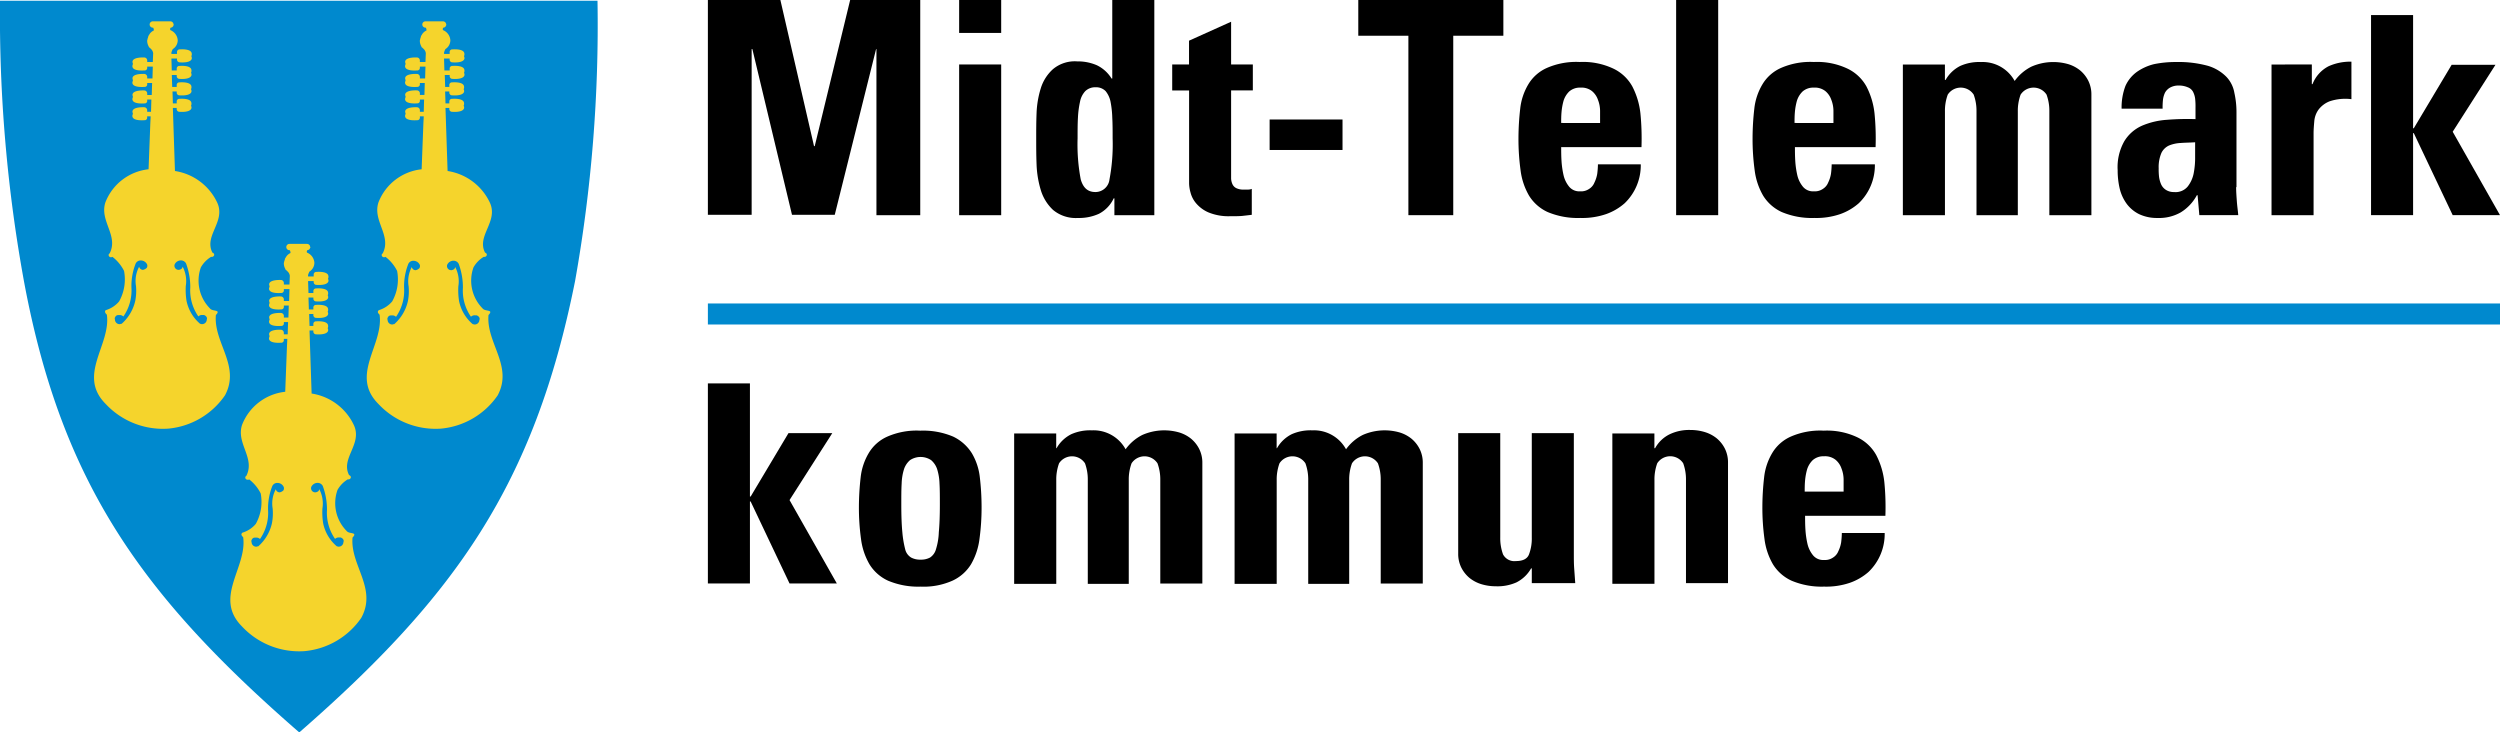 <svg id="Group_346" data-name="Group 346" xmlns="http://www.w3.org/2000/svg" viewBox="0 0 220.695 64.656">
  <defs>
    <style>
      .cls-1 {
        fill: #0089ce;
      }

      .cls-2 {
        fill: #f5d42c;
      }
    </style>
  </defs>
  <g id="Group_289" data-name="Group 289" transform="translate(0 0.062)">
    <path id="Path_606" data-name="Path 606" class="cls-1" d="M26.419,64.794C12.653,52.822,5.476,42.922,2.135,25.072A130.862,130.862,0,0,1,0,.2H52.746a128.56,128.56,0,0,1-1.98,24.749C47.177,42.891,40.217,52.76,26.419,64.794Z" transform="translate(0 -0.2)"/>
  </g>
  <g id="Group_290" data-name="Group 290" transform="translate(8.304 1.887)">
    <path id="Path_607" data-name="Path 607" class="cls-2" d="M37.594,32.024c.495-.526-.309-.278-.526-.588a3.486,3.486,0,0,1-.8-3.619,2.571,2.571,0,0,1,.9-.928h.062a.207.207,0,0,0,.217-.186.2.2,0,0,0-.155-.186c-.773-1.485,1.176-2.722.433-4.393a4.948,4.948,0,0,0-3.743-2.815l-.186-5.568h.34v.124a.239.239,0,0,0,.247.217s.928.093,1.052-.309c.031-.124-.031-.186-.031-.247a.342.342,0,0,0,.031-.217c-.031-.464-1.052-.371-1.052-.371a.228.228,0,0,0-.247.247v.155h-.34v-.062h0l-.031-.99h.371v.124a.239.239,0,0,0,.247.217s.928.093,1.052-.309c.031-.124-.031-.186-.031-.247a.342.342,0,0,0,.031-.217c-.031-.464-1.052-.371-1.052-.371a.228.228,0,0,0-.247.247v.155h-.4v-.093h0l-.031-.928h0v-.031h.433v.124a.239.239,0,0,0,.247.217s.928.093,1.052-.309c.031-.124-.031-.186-.031-.247a.342.342,0,0,0,.031-.217c-.031-.464-1.052-.371-1.052-.371a.228.228,0,0,0-.247.247v.155H33.7l-.031-1.052h.495V9.5a.239.239,0,0,0,.247.217s.928.093,1.052-.309c.031-.124-.031-.186-.031-.247a.342.342,0,0,0,.031-.217c-.031-.464-1.052-.371-1.052-.371a.228.228,0,0,0-.247.247v.155h-.495V8.946h0V8.853a1.293,1.293,0,0,1,.124-.309.92.92,0,0,0,.433-.773,1.036,1.036,0,0,0-.65-.9.191.191,0,0,1,.031-.217.263.263,0,0,0,.247-.217.03.03,0,0,0,.031-.031l-.031-.031a.277.277,0,0,0-.278-.278H32.026a.278.278,0,1,0,0,.557h.031a.479.479,0,0,1,.062.247.909.909,0,0,0-.371.309h0c-.031.062-.062.093-.093.155a.114.114,0,0,0-.031.093c0,.031-.031.062-.031.093s-.031.062-.031.093c0,.062-.031.093-.031.155h0a.98.98,0,0,0,.124.495c.031.093.062.124.093.124l.124.124a.611.611,0,0,1,.186.371l-.031.742h0v.031h-.495V9.534a.266.266,0,0,0-.247-.247s-1.021-.062-1.052.371c0,.124.062.186.031.217,0,.062-.062.124-.031.247.093.4,1.052.309,1.052.309a.221.221,0,0,0,.247-.217v-.124h.495l-.031,1.052h-.464v-.155a.266.266,0,0,0-.247-.247s-1.021-.062-1.052.371c0,.124.062.186.031.217,0,.062-.062.124-.031.247.093.4,1.052.309,1.052.309a.221.221,0,0,0,.247-.217v-.124h.433L31.933,12.6h-.4v-.155a.266.266,0,0,0-.247-.247s-1.021-.062-1.052.371c0,.124.062.186.031.217,0,.062-.062.124-.031.247.093.4,1.052.309,1.052.309a.221.221,0,0,0,.247-.217V13H31.9l-.031,1.083h-.34v-.155a.266.266,0,0,0-.247-.247s-1.021-.062-1.052.371c0,.124.062.186.031.217,0,.062-.062.124-.031.247.093.4,1.052.309,1.052.309a.221.221,0,0,0,.247-.217v-.124h.309l-.031.619h0l-.155,4.053a4.611,4.611,0,0,0-3.805,2.908c-.557,1.64,1.176,2.939.371,4.517a.17.17,0,0,0-.093.155.207.207,0,0,0,.217.186c.062,0,.093-.031.124-.031a3.6,3.6,0,0,1,1.021,1.237,3.986,3.986,0,0,1-.433,2.691,2.453,2.453,0,0,1-1.176.773.144.144,0,0,0-.062.155c0,.093.093.186.155.247.371,2.66-2.63,5.321-.124,7.858a6.9,6.9,0,0,0,5.538,2.2A6.827,6.827,0,0,0,38.4,39.109C39.791,36.51,37.378,34.468,37.594,32.024ZM31.5,27.848a.626.626,0,0,1-.34.186h-.031a.357.357,0,0,1-.309-.278,2.669,2.669,0,0,0-.278,1.7,4.69,4.69,0,0,1-.062,1.3A3.831,3.831,0,0,1,29.272,32.8h-.031c-.062,0-.093.031-.155.031a.409.409,0,0,1-.4-.4.248.248,0,0,1,.031-.247.276.276,0,0,1,.247-.155h.093a.455.455,0,0,1,.371.124,4.037,4.037,0,0,0,.712-2.568,5.391,5.391,0,0,1,.371-2.1.48.48,0,0,1,.464-.278.611.611,0,0,1,.557.371A.388.388,0,0,1,31.5,27.848Zm5.29,4.579a.409.409,0,0,1-.4.4.279.279,0,0,1-.155-.031H36.2A3.621,3.621,0,0,1,35,30.756a6.291,6.291,0,0,1-.062-1.3,2.7,2.7,0,0,0-.278-1.7c-.031.124-.062.217-.309.278h-.031a.363.363,0,0,1-.371-.464A.611.611,0,0,1,34.5,27.2a.51.51,0,0,1,.464.278,6.025,6.025,0,0,1,.371,2.1,4.037,4.037,0,0,0,.712,2.568.455.455,0,0,1,.371-.124h.124a.4.4,0,0,1,.217.155A.248.248,0,0,1,36.79,32.426Z" transform="translate(-26.841 -6.1)"/>
  </g>
  <path id="Path_608" data-name="Path 608" class="cls-2" d="M115.394,32.024c.495-.526-.309-.278-.526-.588a3.486,3.486,0,0,1-.8-3.619,2.571,2.571,0,0,1,.9-.928h.062a.207.207,0,0,0,.217-.186.2.2,0,0,0-.155-.186c-.773-1.485,1.176-2.722.433-4.393a4.948,4.948,0,0,0-3.743-2.815l-.186-5.568h.34v.124a.239.239,0,0,0,.247.217s.928.093,1.052-.309c.031-.124-.031-.186-.031-.247a.342.342,0,0,0,.031-.217c-.031-.464-1.052-.371-1.052-.371a.228.228,0,0,0-.247.247v.155h-.34v-.062h0l-.031-.99h.371v.124a.239.239,0,0,0,.247.217s.928.093,1.052-.309c.031-.124-.031-.186-.031-.247a.342.342,0,0,0,.031-.217c-.031-.464-1.052-.371-1.052-.371a.228.228,0,0,0-.247.247v.155h-.371v-.093h0l-.031-.928h0v-.031h.433v.124a.239.239,0,0,0,.248.217s.928.093,1.052-.309c.031-.124-.031-.186-.031-.247a.342.342,0,0,0,.031-.217c-.031-.464-1.052-.371-1.052-.371a.228.228,0,0,0-.248.247v.155H111.5l-.031-1.052h.495V9.5a.239.239,0,0,0,.248.217s.928.093,1.052-.309c.031-.124-.031-.186-.031-.247a.342.342,0,0,0,.031-.217c-.031-.464-1.052-.371-1.052-.371a.228.228,0,0,0-.248.247v.155h-.495V8.946h0V8.853a1.293,1.293,0,0,1,.124-.309.92.92,0,0,0,.433-.773,1.036,1.036,0,0,0-.65-.9.191.191,0,0,1,.031-.217.262.262,0,0,0,.247-.217.03.03,0,0,0,.031-.031l-.031-.031a.277.277,0,0,0-.278-.278h-1.547a.278.278,0,1,0,0,.557h.031a.479.479,0,0,1,.062.247.91.91,0,0,0-.371.309h0c-.031.062-.062.093-.093.155a.114.114,0,0,0-.031.093c0,.031-.031.062-.031.093s-.031.062-.031.093c0,.062-.031.093-.031.155h0a.979.979,0,0,0,.124.495c.031.093.062.124.093.124l.124.124a.611.611,0,0,1,.186.371l-.031.742h0v.031h-.495V9.534a.266.266,0,0,0-.247-.247s-1.021-.062-1.052.371c0,.124.062.186.031.217,0,.062-.062.124-.031.247.093.4,1.052.309,1.052.309a.221.221,0,0,0,.247-.217v-.124h.495l-.031,1.052h-.464v-.155a.266.266,0,0,0-.247-.247s-1.021-.062-1.052.371c0,.124.062.186.031.217,0,.062-.062.124-.031.247.093.4,1.052.309,1.052.309a.221.221,0,0,0,.247-.217v-.124h.433l-.031,1.052h-.4v-.155a.266.266,0,0,0-.247-.247s-1.021-.062-1.052.371c0,.124.062.186.031.217,0,.062-.062.124-.031.247.093.4,1.052.309,1.052.309a.221.221,0,0,0,.247-.217V13h.371l-.031,1.083h-.34v-.155a.266.266,0,0,0-.247-.247s-1.021-.062-1.052.371c0,.124.062.186.031.217,0,.062-.062.124-.031.247.093.4,1.052.309,1.052.309a.221.221,0,0,0,.247-.217v-.124h.34l-.031.619h0l-.155,4.053a4.611,4.611,0,0,0-3.805,2.908c-.557,1.64,1.176,2.939.371,4.517a.17.17,0,0,0-.093.155.207.207,0,0,0,.217.186c.062,0,.093-.031.124-.031a3.6,3.6,0,0,1,1.021,1.237,3.986,3.986,0,0,1-.433,2.691,2.453,2.453,0,0,1-1.176.773.213.213,0,0,0-.093.155c0,.093.093.186.155.247.371,2.66-2.63,5.321-.124,7.858a6.9,6.9,0,0,0,5.538,2.2,6.827,6.827,0,0,0,5.012-2.939C117.59,36.51,115.177,34.5,115.394,32.024ZM109.3,27.879a.626.626,0,0,1-.34.186h-.031a.357.357,0,0,1-.309-.278,2.669,2.669,0,0,0-.278,1.7,4.691,4.691,0,0,1-.062,1.3,3.831,3.831,0,0,1-1.206,2.042h-.031c-.062,0-.093.031-.155.031a.409.409,0,0,1-.4-.4.248.248,0,0,1,.031-.247.276.276,0,0,1,.247-.155h.093a.455.455,0,0,1,.371.124,4.037,4.037,0,0,0,.712-2.568,5.391,5.391,0,0,1,.371-2.1.48.48,0,0,1,.464-.278.611.611,0,0,1,.557.371A.388.388,0,0,1,109.3,27.879Zm5.29,4.579a.409.409,0,0,1-.4.4.279.279,0,0,1-.155-.031H114a3.621,3.621,0,0,1-1.206-2.042,6.291,6.291,0,0,1-.062-1.3,2.7,2.7,0,0,0-.278-1.7c-.031.124-.062.217-.309.278h-.031a.363.363,0,0,1-.371-.464.611.611,0,0,1,.557-.371.51.51,0,0,1,.464.278,6.025,6.025,0,0,1,.371,2.1,4.037,4.037,0,0,0,.712,2.568.455.455,0,0,1,.371-.124h.124a.4.4,0,0,1,.217.155A.234.234,0,0,1,114.59,32.457Z" transform="translate(-72.27 -4.213)"/>
  <path id="Path_609" data-name="Path 609" class="cls-2" d="M76.525,95.524c.495-.526-.309-.278-.526-.588a3.486,3.486,0,0,1-.8-3.619,2.571,2.571,0,0,1,.9-.928h.062a.207.207,0,0,0,.217-.186.2.2,0,0,0-.155-.186c-.773-1.485,1.176-2.722.433-4.393a4.948,4.948,0,0,0-3.743-2.815l-.186-5.568h.34v.124a.239.239,0,0,0,.247.217s.928.093,1.052-.309c.031-.124-.031-.186-.031-.247a.342.342,0,0,0,.031-.217c-.031-.464-1.052-.371-1.052-.371a.228.228,0,0,0-.247.247v.155h-.34v-.062h0l-.031-.99h.371v.124a.239.239,0,0,0,.247.217s.928.093,1.052-.309c.031-.124-.031-.186-.031-.247a.342.342,0,0,0,.031-.217c-.031-.464-1.052-.371-1.052-.371a.228.228,0,0,0-.247.247v.155h-.4v-.093h0l-.031-.928h0v-.031h.433v.124a.239.239,0,0,0,.247.217s.928.093,1.052-.309c.031-.124-.031-.186-.031-.247a.342.342,0,0,0,.031-.217c-.031-.464-1.052-.371-1.052-.371a.228.228,0,0,0-.247.247v.155h-.433L72.6,72.879h.495V73a.239.239,0,0,0,.247.217s.928.093,1.052-.309c.031-.124-.031-.186-.031-.247a.342.342,0,0,0,.031-.217c-.031-.464-1.052-.371-1.052-.371a.228.228,0,0,0-.247.247v.155H72.6v-.031h0v-.093a1.293,1.293,0,0,1,.124-.309.92.92,0,0,0,.433-.773,1.036,1.036,0,0,0-.65-.9.191.191,0,0,1,.031-.217.262.262,0,0,0,.247-.217.03.03,0,0,0,.031-.031l-.031-.031A.277.277,0,0,0,72.5,69.6H70.957a.278.278,0,1,0,0,.557h.031a.479.479,0,0,1,.062.247.909.909,0,0,0-.371.309h0c-.031.062-.062.093-.093.155a.114.114,0,0,0-.031.093c0,.031-.031.062-.031.093s-.031.062-.031.093c0,.062-.031.093-.031.155h0a.98.98,0,0,0,.124.495c.031.093.062.124.093.124l.124.124a.611.611,0,0,1,.186.371l-.031.742h0v.031h-.495v-.155a.266.266,0,0,0-.247-.247s-1.021-.062-1.052.371c0,.124.062.186.031.217,0,.062-.062.124-.031.247.093.4,1.052.309,1.052.309a.221.221,0,0,0,.247-.217v-.124h.495l-.031,1.052h-.464v-.155a.266.266,0,0,0-.247-.247s-1.021-.062-1.052.371c0,.124.062.186.031.217,0,.062-.062.124-.031.247.093.4,1.052.309,1.052.309a.221.221,0,0,0,.247-.217v-.124h.433L70.864,76.1h-.4v-.155a.266.266,0,0,0-.247-.247s-1.021-.062-1.052.371c0,.124.062.186.031.217,0,.062-.062.124-.031.247.093.4,1.052.309,1.052.309a.221.221,0,0,0,.247-.217V76.5h.371L70.8,77.581h-.34v-.155a.266.266,0,0,0-.247-.247s-1.021-.062-1.052.371c0,.124.062.186.031.217,0,.062-.062.124-.031.247.093.4,1.052.309,1.052.309a.221.221,0,0,0,.247-.217v-.124h.309l-.031.619h0l-.155,4.053a4.611,4.611,0,0,0-3.805,2.908c-.557,1.64,1.176,2.939.371,4.517a.17.17,0,0,0-.093.155.207.207,0,0,0,.217.186c.062,0,.093,0,.124-.031a3.6,3.6,0,0,1,1.021,1.237,3.986,3.986,0,0,1-.433,2.691,2.453,2.453,0,0,1-1.176.773.213.213,0,0,0-.093.155c0,.093.093.186.155.247.371,2.66-2.63,5.321-.124,7.858a6.9,6.9,0,0,0,5.538,2.2,6.827,6.827,0,0,0,5.012-2.939C78.721,100.01,76.308,97.968,76.525,95.524Zm-6.094-4.176a.626.626,0,0,1-.34.186h-.031a.357.357,0,0,1-.309-.278,2.669,2.669,0,0,0-.278,1.7,4.69,4.69,0,0,1-.062,1.3A3.831,3.831,0,0,1,68.2,96.3h-.031c-.062,0-.093.031-.155.031a.409.409,0,0,1-.4-.4.248.248,0,0,1,.031-.247.276.276,0,0,1,.247-.155h.093a.455.455,0,0,1,.371.124,4.037,4.037,0,0,0,.712-2.568,5.391,5.391,0,0,1,.371-2.1A.48.48,0,0,1,69.9,90.7a.611.611,0,0,1,.557.371A.388.388,0,0,1,70.431,91.348Zm5.29,4.578a.409.409,0,0,1-.4.4.279.279,0,0,1-.155-.031h-.031a3.621,3.621,0,0,1-1.206-2.042,6.291,6.291,0,0,1-.062-1.3,2.7,2.7,0,0,0-.278-1.7c-.031.124-.062.217-.309.278h-.031a.362.362,0,0,1-.371-.464.611.611,0,0,1,.557-.371.51.51,0,0,1,.464.278,6.025,6.025,0,0,1,.371,2.1,4.037,4.037,0,0,0,.712,2.568.455.455,0,0,1,.371-.124h.124a.4.4,0,0,1,.217.155A.248.248,0,0,1,75.721,95.926Z" transform="translate(-45.404 -48.069)"/>
  <g id="Group_291" data-name="Group 291" transform="translate(62.49 33.844)">
    <path id="Path_610" data-name="Path 610" d="M202,127.064V109.4h3.712v9.992h.062l3.341-5.6h3.867l-3.774,5.909,4.176,7.363h-4.176l-3.434-7.239h-.062v7.239Z" transform="translate(-202 -109.4)"/>
    <path id="Path_611" data-name="Path 611" d="M250.545,136.666a6.828,6.828,0,0,1-2.877-.526,3.767,3.767,0,0,1-1.64-1.454,5.914,5.914,0,0,1-.742-2.227,20.3,20.3,0,0,1-.186-2.846,23.465,23.465,0,0,1,.155-2.6,5.284,5.284,0,0,1,.712-2.135,3.6,3.6,0,0,1,1.64-1.454,6.434,6.434,0,0,1,2.908-.526,6.785,6.785,0,0,1,2.908.526,3.969,3.969,0,0,1,1.64,1.454,5.284,5.284,0,0,1,.711,2.135,22.576,22.576,0,0,1,.155,2.6,20.3,20.3,0,0,1-.186,2.846,5.914,5.914,0,0,1-.742,2.227,3.767,3.767,0,0,1-1.64,1.454A6.243,6.243,0,0,1,250.545,136.666Zm0-2.382a1.67,1.67,0,0,0,.835-.186,1.285,1.285,0,0,0,.526-.742,5.663,5.663,0,0,0,.247-1.485c.062-.65.093-1.454.093-2.475,0-.681,0-1.3-.031-1.825a4.717,4.717,0,0,0-.217-1.3,1.8,1.8,0,0,0-.526-.773,1.686,1.686,0,0,0-1.856,0,1.805,1.805,0,0,0-.526.773,4.719,4.719,0,0,0-.217,1.3c-.031.526-.031,1.145-.031,1.825,0,1.021.031,1.856.093,2.475a9.094,9.094,0,0,0,.247,1.485,1.165,1.165,0,0,0,.526.742A1.67,1.67,0,0,0,250.545,134.284Z" transform="translate(-231.767 -118.724)"/>
    <path id="Path_612" data-name="Path 612" d="M293.081,124.378h.062a3.082,3.082,0,0,1,1.3-1.237,4.1,4.1,0,0,1,1.825-.34,3.222,3.222,0,0,1,2.97,1.671,4.08,4.08,0,0,1,1.485-1.268,4.8,4.8,0,0,1,3.248-.217,3.118,3.118,0,0,1,1.052.557,2.856,2.856,0,0,1,.712.9,2.7,2.7,0,0,1,.278,1.237v10.642H302.3v-9.126a4.135,4.135,0,0,0-.247-1.485,1.368,1.368,0,0,0-2.289,0,4.135,4.135,0,0,0-.247,1.485v9.157H295.9v-9.157a4.135,4.135,0,0,0-.247-1.485,1.368,1.368,0,0,0-2.289,0,4.134,4.134,0,0,0-.247,1.485v9.157H289.4V123.078h3.712v1.3Z" transform="translate(-262.362 -118.655)"/>
    <path id="Path_613" data-name="Path 613" d="M355.981,124.378h.062a3.082,3.082,0,0,1,1.3-1.237,4.1,4.1,0,0,1,1.825-.34,3.222,3.222,0,0,1,2.97,1.671,4.081,4.081,0,0,1,1.485-1.268,4.8,4.8,0,0,1,3.248-.217,3.117,3.117,0,0,1,1.052.557,2.855,2.855,0,0,1,.712.9,2.7,2.7,0,0,1,.278,1.237v10.642H365.2v-9.126a4.136,4.136,0,0,0-.247-1.485,1.368,1.368,0,0,0-2.289,0,4.136,4.136,0,0,0-.247,1.485v9.157H358.8v-9.157a4.135,4.135,0,0,0-.247-1.485,1.368,1.368,0,0,0-2.289,0,4.135,4.135,0,0,0-.247,1.485v9.157H352.3V123.078h3.712v1.3Z" transform="translate(-305.803 -118.655)"/>
    <path id="Path_614" data-name="Path 614" d="M422.6,135.541h-.062a3.082,3.082,0,0,1-1.3,1.237,4.1,4.1,0,0,1-1.825.34,4.339,4.339,0,0,1-1.268-.186,3.118,3.118,0,0,1-1.052-.557,2.855,2.855,0,0,1-.712-.9,2.7,2.7,0,0,1-.278-1.237V123.6h3.712v9.219a4.136,4.136,0,0,0,.247,1.485,1.13,1.13,0,0,0,1.145.588c.588,0,.99-.186,1.145-.588a3.9,3.9,0,0,0,.247-1.485V123.6h3.712v10.642c0,.433,0,.866.031,1.3l.093,1.3H422.6Z" transform="translate(-349.866 -119.207)"/>
    <path id="Path_615" data-name="Path 615" d="M463.812,124.309h.062a2.932,2.932,0,0,1,1.3-1.237A3.994,3.994,0,0,1,467,122.7a4.339,4.339,0,0,1,1.268.186,3.118,3.118,0,0,1,1.052.557,2.857,2.857,0,0,1,.712.9,2.7,2.7,0,0,1,.278,1.237v10.642H466.6v-9.1a4.136,4.136,0,0,0-.247-1.485,1.368,1.368,0,0,0-2.289,0,4.134,4.134,0,0,0-.247,1.485v9.157H460.1V123.009h3.712Z" transform="translate(-380.255 -118.586)"/>
    <path id="Path_616" data-name="Path 616" d="M506.674,130.356c0,.4,0,.835.031,1.3a7.8,7.8,0,0,0,.186,1.268,2.488,2.488,0,0,0,.495.99,1.157,1.157,0,0,0,.959.4,1.245,1.245,0,0,0,.8-.217,1.162,1.162,0,0,0,.464-.557,2.836,2.836,0,0,0,.247-.773,7.583,7.583,0,0,0,.062-.835H513.7a4.64,4.64,0,0,1-1.423,3.434,4.989,4.989,0,0,1-1.64.959,6.485,6.485,0,0,1-2.289.34,6.828,6.828,0,0,1-2.877-.526,3.767,3.767,0,0,1-1.64-1.454,5.914,5.914,0,0,1-.742-2.227,20.294,20.294,0,0,1-.186-2.846,23.457,23.457,0,0,1,.155-2.6,5.283,5.283,0,0,1,.712-2.135,3.6,3.6,0,0,1,1.64-1.454,6.434,6.434,0,0,1,2.908-.526,6.258,6.258,0,0,1,2.97.588,3.757,3.757,0,0,1,1.671,1.578,6.729,6.729,0,0,1,.711,2.382,22.7,22.7,0,0,1,.093,2.97h-7.084Zm3.4-2.073v-1.021a2.725,2.725,0,0,0-.186-1.021,1.727,1.727,0,0,0-.526-.773,1.493,1.493,0,0,0-1.021-.309,1.42,1.42,0,0,0-.99.34,1.959,1.959,0,0,0-.495.8,5.419,5.419,0,0,0-.186,1.021c-.031.371-.031.681-.031.959h3.434Z" transform="translate(-409.814 -118.724)"/>
  </g>
  <g id="Group_292" data-name="Group 292" transform="translate(62.49)">
    <path id="Path_617" data-name="Path 617" d="M202,18.995V0h6.4l2.97,12.9h.062L214.56,0h6.187V18.995H216.88V4.331h-.031L213.2,18.964h-3.774l-3.5-14.633h-.062V18.964H202Z" transform="translate(-202)"/>
    <path id="Path_618" data-name="Path 618" d="M277.412,0V2.908H273.7V0Zm0,18.995H273.7V5.692h3.712Z" transform="translate(-251.519)"/>
    <path id="Path_619" data-name="Path 619" d="M302.6,18.995V17.51h-.062a2.931,2.931,0,0,1-1.3,1.361,4.225,4.225,0,0,1-1.856.371,3.123,3.123,0,0,1-2.2-.712,3.958,3.958,0,0,1-1.083-1.763,8.86,8.86,0,0,1-.371-2.289c-.031-.8-.031-1.578-.031-2.258s0-1.392.031-2.2A8.385,8.385,0,0,1,296.1,7.8a3.754,3.754,0,0,1,1.083-1.7,3,3,0,0,1,2.135-.681,4.217,4.217,0,0,1,1.732.34,3.1,3.1,0,0,1,1.3,1.176h.062V0h3.712V18.995Zm-1.671-2.042a1.25,1.25,0,0,0,1.237-1.114,16.587,16.587,0,0,0,.278-3.619c0-.681,0-1.268-.031-1.825a8.692,8.692,0,0,0-.155-1.423,2.162,2.162,0,0,0-.433-.928,1.164,1.164,0,0,0-.866-.34,1.263,1.263,0,0,0-.928.34,1.878,1.878,0,0,0-.464.928,8.4,8.4,0,0,0-.186,1.423c-.031.557-.031,1.176-.031,1.825a16.587,16.587,0,0,0,.278,3.619C299.845,16.582,300.248,16.953,300.928,16.953Z" transform="translate(-266.713)"/>
    <path id="Path_620" data-name="Path 620" d="M334.5,9.974h1.485v-2.1L339.7,6.2V9.974h1.918v2.289H339.7v7.765a1.317,1.317,0,0,0,.124.526.726.726,0,0,0,.34.34,1.468,1.468,0,0,0,.712.124h.34a.915.915,0,0,0,.309-.062v2.289c-.247.031-.526.062-.8.093s-.65.031-1.114.031a4.631,4.631,0,0,1-1.918-.34,3,3,0,0,1-1.083-.8,2.377,2.377,0,0,1-.495-.959,3.173,3.173,0,0,1-.124-.8v-8.2H334.5Z" transform="translate(-293.51 -4.282)"/>
    <path id="Path_621" data-name="Path 621" d="M368.735,34.1v2.691H362.3V34.1Z" transform="translate(-312.71 -23.551)"/>
    <path id="Path_622" data-name="Path 622" d="M400.407,0V3.155h-4.424V18.995h-3.96V3.155H387.6V0Z" transform="translate(-330.183)"/>
    <path id="Path_623" data-name="Path 623" d="M437.074,25.156c0,.4,0,.835.031,1.3a7.8,7.8,0,0,0,.186,1.268,2.486,2.486,0,0,0,.495.99,1.157,1.157,0,0,0,.959.4,1.244,1.244,0,0,0,.8-.217,1.162,1.162,0,0,0,.464-.557,2.836,2.836,0,0,0,.248-.773,7.59,7.59,0,0,0,.062-.835H444.1a4.64,4.64,0,0,1-1.423,3.434,4.989,4.989,0,0,1-1.64.959,6.485,6.485,0,0,1-2.289.34,6.828,6.828,0,0,1-2.877-.526,3.767,3.767,0,0,1-1.64-1.454,5.914,5.914,0,0,1-.742-2.227,20.3,20.3,0,0,1-.186-2.846,23.457,23.457,0,0,1,.155-2.6,5.283,5.283,0,0,1,.711-2.135,3.6,3.6,0,0,1,1.64-1.454,6.434,6.434,0,0,1,2.908-.526,6.258,6.258,0,0,1,2.97.588,3.757,3.757,0,0,1,1.671,1.578,6.73,6.73,0,0,1,.712,2.382,22.709,22.709,0,0,1,.093,2.97h-7.084Zm3.434-2.073V22.062a2.725,2.725,0,0,0-.186-1.021,1.727,1.727,0,0,0-.526-.773,1.493,1.493,0,0,0-1.021-.309,1.42,1.42,0,0,0-.99.34,1.959,1.959,0,0,0-.495.8,5.417,5.417,0,0,0-.186,1.021c-.031.371-.031.681-.031.959Z" transform="translate(-361.746 -12.224)"/>
    <path id="Path_624" data-name="Path 624" d="M482.012,0V18.995H478.3V0Z" transform="translate(-392.824)"/>
    <path id="Path_625" data-name="Path 625" d="M503.843,25.156c0,.4,0,.835.031,1.3a7.8,7.8,0,0,0,.186,1.268,2.487,2.487,0,0,0,.495.99,1.157,1.157,0,0,0,.959.4,1.244,1.244,0,0,0,.8-.217,1.163,1.163,0,0,0,.464-.557,2.836,2.836,0,0,0,.247-.773,7.583,7.583,0,0,0,.062-.835H510.9a4.64,4.64,0,0,1-1.423,3.434,4.989,4.989,0,0,1-1.64.959,6.485,6.485,0,0,1-2.289.34,6.828,6.828,0,0,1-2.877-.526,3.767,3.767,0,0,1-1.64-1.454,5.914,5.914,0,0,1-.742-2.227,20.3,20.3,0,0,1-.186-2.846,23.472,23.472,0,0,1,.155-2.6,5.284,5.284,0,0,1,.712-2.135,3.6,3.6,0,0,1,1.64-1.454,6.434,6.434,0,0,1,2.908-.526,6.258,6.258,0,0,1,2.97.588,3.757,3.757,0,0,1,1.671,1.578,6.728,6.728,0,0,1,.711,2.382,22.7,22.7,0,0,1,.093,2.97h-7.115Zm3.4-2.073V22.062a2.725,2.725,0,0,0-.186-1.021,1.726,1.726,0,0,0-.526-.773,1.493,1.493,0,0,0-1.021-.309,1.42,1.42,0,0,0-.99.34,1.958,1.958,0,0,0-.495.8,5.414,5.414,0,0,0-.186,1.021c-.031.371-.031.681-.031.959Z" transform="translate(-407.88 -12.224)"/>
    <path id="Path_626" data-name="Path 626" d="M546.712,19.278h.062a3.082,3.082,0,0,1,1.3-1.237,4.1,4.1,0,0,1,1.825-.34,3.222,3.222,0,0,1,2.97,1.671,4.08,4.08,0,0,1,1.485-1.268,4.8,4.8,0,0,1,3.248-.217,3.119,3.119,0,0,1,1.052.557,2.855,2.855,0,0,1,.711.9,2.7,2.7,0,0,1,.278,1.237V31.219h-3.712V22.062a4.136,4.136,0,0,0-.247-1.485,1.368,1.368,0,0,0-2.289,0,4.134,4.134,0,0,0-.247,1.485v9.157H549.5V22.062a4.134,4.134,0,0,0-.248-1.485,1.368,1.368,0,0,0-2.289,0,4.133,4.133,0,0,0-.248,1.485v9.157H543v-13.3h3.712Z" transform="translate(-437.509 -12.224)"/>
    <path id="Path_627" data-name="Path 627" d="M614.756,28.744c0,.4.031.8.062,1.237s.093.835.124,1.237h-3.434l-.155-1.763h-.062a3.983,3.983,0,0,1-1.423,1.516,3.843,3.843,0,0,1-2.042.495,3.678,3.678,0,0,1-1.64-.34,3.067,3.067,0,0,1-1.083-.9,3.761,3.761,0,0,1-.619-1.33,7.008,7.008,0,0,1-.186-1.64,4.642,4.642,0,0,1,.588-2.568,3.478,3.478,0,0,1,1.547-1.361,6.734,6.734,0,0,1,2.2-.526,22.963,22.963,0,0,1,2.537-.062V21.722a6.223,6.223,0,0,0-.031-.773,1.817,1.817,0,0,0-.186-.619.859.859,0,0,0-.464-.4,1.957,1.957,0,0,0-.8-.155,1.507,1.507,0,0,0-.773.186,1.163,1.163,0,0,0-.433.433,2,2,0,0,0-.186.65,6.211,6.211,0,0,0-.031.773h-3.62a5.341,5.341,0,0,1,.34-2.011A3.1,3.1,0,0,1,606,18.566a4.534,4.534,0,0,1,1.516-.681,9.477,9.477,0,0,1,1.949-.186,9.824,9.824,0,0,1,2.815.34A3.838,3.838,0,0,1,613.89,19a2.711,2.711,0,0,1,.711,1.423,7.748,7.748,0,0,1,.186,1.7v6.62Zm-3.62-3.96c-.464.031-.866.031-1.268.062a3.122,3.122,0,0,0-1.021.217,1.383,1.383,0,0,0-.681.65,3.141,3.141,0,0,0-.247,1.361,5.948,5.948,0,0,0,.031.742,2.457,2.457,0,0,0,.185.681,1.126,1.126,0,0,0,.433.495,1.282,1.282,0,0,0,.711.186,1.383,1.383,0,0,0,1.207-.495,2.739,2.739,0,0,0,.526-1.176,7.168,7.168,0,0,0,.124-1.423Q611.137,25.341,611.137,24.784Z" transform="translate(-479.845 -12.224)"/>
    <path id="Path_628" data-name="Path 628" d="M651.758,17.847V19.58h.062A3,3,0,0,1,653.242,18a4.672,4.672,0,0,1,2.011-.4v3.31a4.363,4.363,0,0,0-1.918.186,2.265,2.265,0,0,0-.99.742,2.048,2.048,0,0,0-.371,1.021c-.031.371-.062.712-.062,1.052V31.15H648.2v-13.3Z" transform="translate(-510.164 -12.155)"/>
    <path id="Path_629" data-name="Path 629" d="M676.6,21.964V4.3h3.712v9.992h.062l3.341-5.6h3.867L683.808,14.6l4.176,7.363h-4.176l-3.434-7.239h-.062v7.239Z" transform="translate(-529.779 -2.97)"/>
  </g>
  <rect id="Rectangle_779" data-name="Rectangle 779" class="cls-1" width="158.206" height="1.856" transform="translate(62.49 26.79)"/>
</svg>
